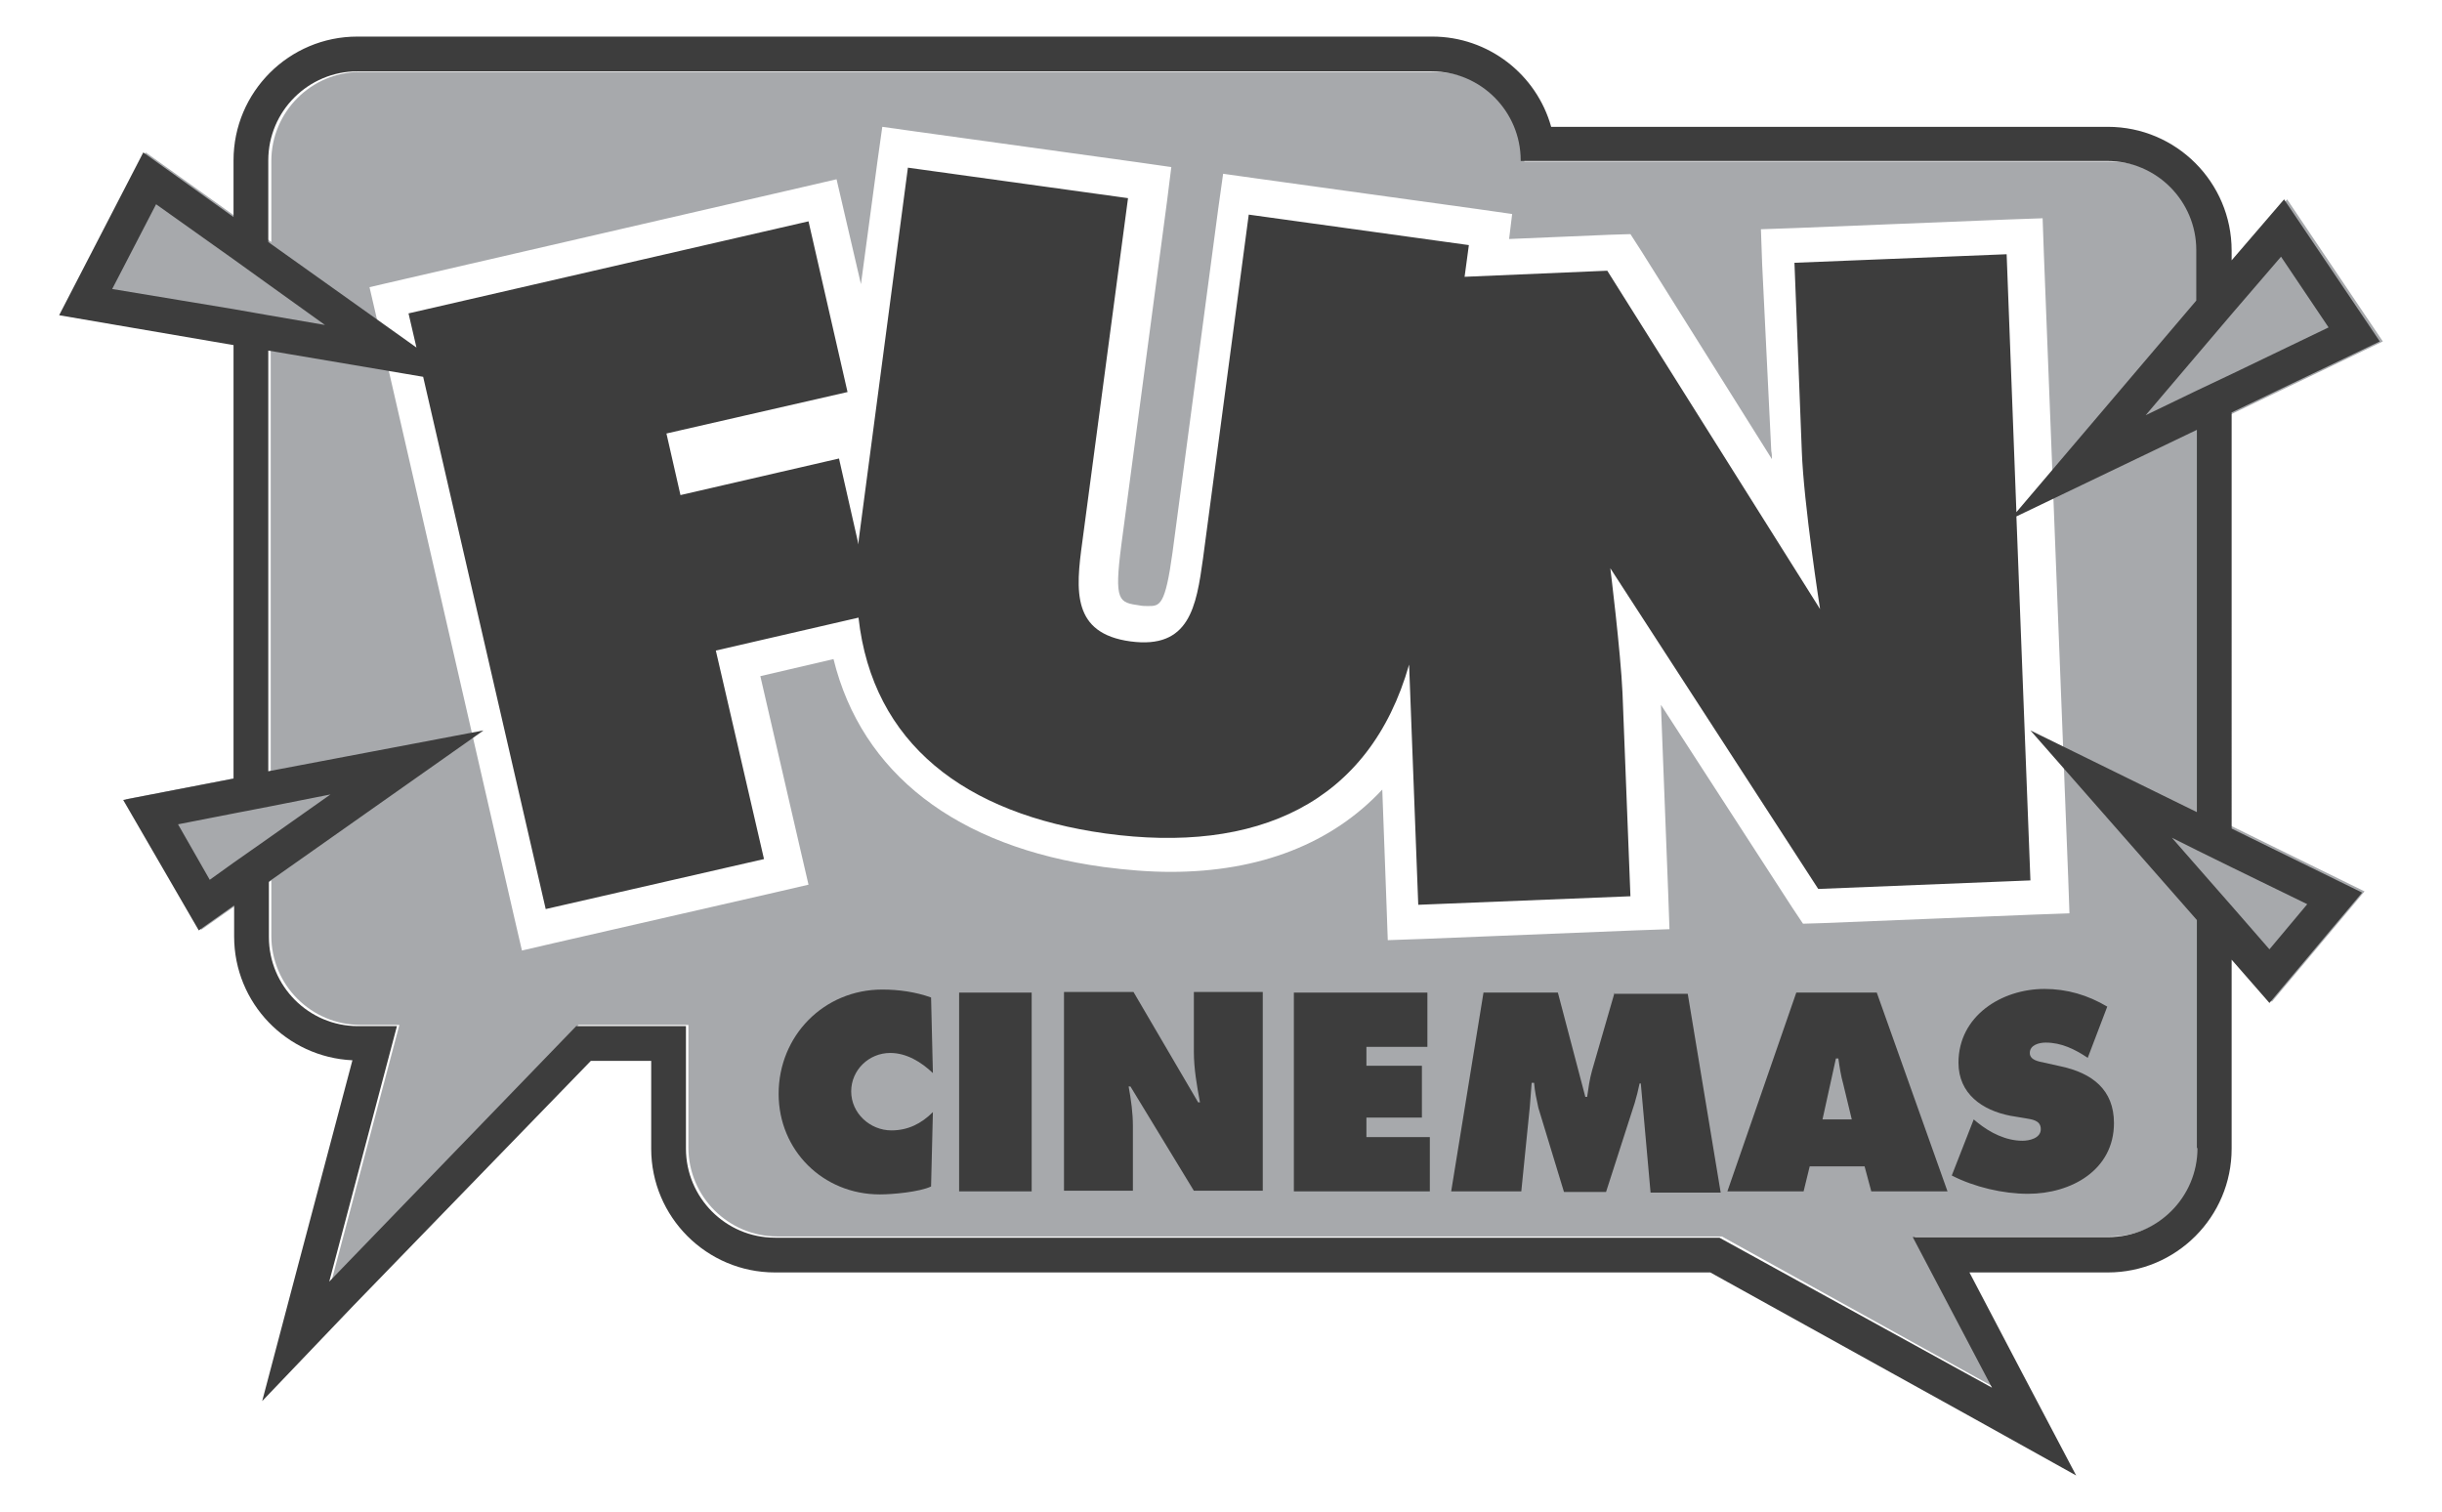 <?xml version="1.0" encoding="utf-8"?>
<!-- Generator: Adobe Illustrator 20.1.0, SVG Export Plug-In . SVG Version: 6.00 Build 0)  -->
<svg version="1.1" id="Layer_1" xmlns="http://www.w3.org/2000/svg" xmlns:xlink="http://www.w3.org/1999/xlink" x="0px" y="0px"
	 viewBox="0 0 400.5 248" style="enable-background:new 0 0 400.5 248;" xml:space="preserve">
<style type="text/css">
	.st0{fill:#A7A9AC;}
	.st1{fill:#3D3D3D;}
</style>
<g>
	<path class="st0" d="M360.8,70.4l30-14.4l-15.7-23.3l-14.3,16.7v-8.3c0-8.1-6.6-14.6-14.6-14.6H250v-0.1c0-8.1-6.6-14.6-14.6-14.6
		H59.1c-8.1,0-14.6,6.6-14.6,14.6v13.3L23.9,25L10.1,51.7l34.3,5.8v69l-23.8,4.6L33,152.5l11.5-8.1v9.1c0,8.1,6.6,14.6,14.6,14.6
		h6.4l-11.1,41.9l40.5-41.9h18v20.1c0,8.1,6.6,14.6,14.6,14.6h154.9l44.6,24.7l-13-24.7h32.1c8.1,0,14.6-6.6,14.6-14.6v-37.5
		l11.9,13.6l15.2-18.1l-27.1-13.3V70.4z M333.8,150l-34.8,1.4l-3.3,0.1l-1.8-2.7l-21.5-33.2l1.2,31.1l0.2,5.7l-5.7,0.2l-34.8,1.4
		l-5.7,0.2l-0.2-5.7l-0.7-19c-8.2,8.8-20,13.5-34.7,13.5c-3.5,0-7.2-0.3-11-0.8c-24.2-3.3-39.7-15.4-44.3-34.1l-12,2.8l6.6,28.6
		l1.3,5.6l-5.6,1.3l-35.8,8.2l-5.6,1.3l-1.3-5.6L61.9,52.7l-1.3-5.6l5.6-1.3l65.4-15.1l5.6-1.3l1.3,5.6l2.7,11.6l2.7-20.1l0.8-5.7
		l5.7,0.8l36.1,5l5.6,0.8l-0.7,5.6l-7.5,56.4c-1.2,9.3-0.4,9.4,3,9.9c0.5,0.1,1,0.1,1.4,0.1c1.9,0,2.8,0,4-8.8l7.5-56.4l0.8-5.7
		l5.7,0.8l36.1,5l5.6,0.8l-0.5,4.1l16.6-0.7l3.3-0.1l1.8,2.8l21.4,34.1c0-0.5,0-0.9-0.1-1.3L289,43.3l-0.2-5.7l5.7-0.2l34.8-1.4
		l5.7-0.2l0.2,5.7l4,102.6l0.2,5.7L333.8,150z"/>
	<g>
		<path class="st1" d="M146,172.7c2.7,0,5.1,1.5,7,3.3l-0.3-12.4c-2.5-0.9-5.3-1.3-8-1.3c-9.6,0-17,7.6-17,17.1
			c0,9.3,7.3,16.5,16.6,16.5c2.1,0,6.5-0.4,8.4-1.3l0.3-12.2c-1.9,1.9-4.1,3-6.8,3c-3.5,0-6.6-2.8-6.6-6.4
			C139.6,175.5,142.5,172.7,146,172.7z"/>
		<rect x="157.3" y="162.8" class="st1" width="11.9" height="32.6"/>
		<path class="st1" d="M195.8,172.5c0,2.8,0.5,5.6,1,8.3h-0.3l-10.6-18.1h-11.4v32.6h11.3v-10.6c0-2.2-0.3-4.3-0.7-6.5h0.3
			l10.4,17.1h11.3v-32.6h-11.3V172.5z"/>
		<polygon class="st1" points="224.1,183.3 233.2,183.3 233.2,174.8 224.1,174.8 224.1,171.7 234.1,171.7 234.1,162.8 212.2,162.8 
			212.2,195.4 234.5,195.4 234.5,186.5 224.1,186.5 		"/>
		<path class="st1" d="M264.8,162.8l-3.7,12.8c-0.4,1.4-0.6,2.9-0.8,4.3H260l-4.5-17.1h-12.2l-5.3,32.6h11.5l1.4-13.9
			c0.1-1.3,0.2-2.6,0.3-3.9h0.4c0.1,1.4,0.4,2.7,0.7,4.1l4.2,13.8h6.9l4.7-14.6c0.3-1,0.6-2.2,0.8-3.2h0.2l1.6,17.9h11.5l-5.4-32.6
			H264.8z"/>
		<path class="st1" d="M294.6,162.8l-11.3,32.6h12.5l1-4.1h9l1.1,4.1h12.5l-11.6-32.6H294.6z M298.9,183.6l2.2-10h0.4
			c0.2,1.4,0.4,2.8,0.8,4.2l1.4,5.8H298.9z"/>
		<path class="st1" d="M321.2,174.3c0,5.1,3.9,7.8,8.5,8.7l2.4,0.4c1.1,0.2,2.6,0.3,2.6,1.8s-1.9,1.9-3,1.9c-2.7,0-5.3-1.3-7.4-3
			l-0.6-0.5l-3.6,9.2c3.7,1.9,8.4,3,12.5,3c7.1,0,14.1-3.9,14.1-11.6c0-5.5-3.6-8.2-8.7-9.3l-2.7-0.6c-0.9-0.2-2.4-0.4-2.4-1.6
			c0-1.3,1.5-1.7,2.6-1.7c2.6,0,4.8,1.1,6.9,2.5l3.2-8.4c-3.2-1.9-6.6-2.9-10.3-2.9C328.3,162.2,321.2,166.6,321.2,174.3z"/>
		<path class="st1" d="M366.1,67.6L390.3,56l-15.7-23.3l-8.6,10v-1.6c0-11.2-9.1-20.3-20.3-20.3h-91.3C252,12.2,244.1,6,234.9,6
			H58.6c-11.2,0-20.3,9.1-20.3,20.3v9.3L23.5,25L9.7,51.7l28.6,4.9v71.1l-18.1,3.5l12.4,21.4l5.8-4.1v5.1c0,10.9,8.6,19.8,19.4,20.3
			l-9.2,34.7l-5.6,21.2L58,214.1L96.9,174h9.9v14.4c0,11.2,9.1,20.3,20.3,20.3h153.4l43.3,24l16.7,9.3l-8.9-16.9l-8.6-16.4h22.7
			c11.2,0,20.3-9.1,20.3-20.3v-31l6.2,7.1l15.2-18.1l-21.4-10.5V67.6z M374.1,42.1l7.8,11.6l-15.8,7.6l-5.7,2.7l-8.5,4.1l8.5-10
			l5.7-6.7L374.1,42.1z M44,26.3c0-8.1,6.6-14.6,14.6-14.6h176.2c8.1,0,14.6,6.6,14.6,14.6v0.1h96.2c8.1,0,14.6,6.6,14.6,14.6v8.3
			L330.7,84l-1.6-42.3l-34.8,1.4l1.2,30.8c0.3,8.7,3,26,3,26l-34.9-55.5l-23.4,1l0.7-5.2l-36.1-5l-7.5,56.4
			c-1.1,7.9-2.2,14.9-11.9,13.6c-9.6-1.3-9-8.3-7.9-16.3l7.5-56.4l-36.1-5L141,87.3c-0.1,0.7-0.2,1.4-0.2,2l-3.2-14.1l-26,6
			l-2.3-10.1l29.7-6.8l-6.4-28L67,51.4l1.3,5.6L44,39.7V26.3z M18.4,47.4l7.2-13.9l12.8,9.1l5.7,4.1l9.2,6.6L44,51.7l-5.7-1
			L18.4,47.4z M38.3,141.5l-3.9,2.8l-5.2-9.1l9.2-1.8l5.7-1.1l10.1-2L44,137.5L38.3,141.5z M360.4,188.3c0,8.1-6.6,14.6-14.6,14.6
			h-32.1l13,24.7L282,203H127.1c-8.1,0-14.6-6.6-14.6-14.6v-20.1h-18l-40.5,41.9l11.1-41.9h-6.4c-8.1,0-14.6-6.6-14.6-14.6v-9.1
			l35.2-24.8L44,126.5v-69l25.4,4.3l20.1,87.3l35.8-8.2l-7.9-34.2l23.4-5.4c2.3,20.7,17.5,32.2,40.5,35.4
			c24.8,3.4,43.3-4.9,49.8-27.7l1.5,39.4l34.8-1.4l-1.3-33.3c-0.3-6.8-2-20.5-2-20.5l34.1,52.6l34.8-1.4l-2.3-59.7l29.6-14.2v62.7
			l-27.3-13.4l27.3,31.1V188.3z M378.4,148.3l-6.2,7.4l-6.1-7l-5.7-6.5l-4.2-4.8l4.2,2.1l5.7,2.8L378.4,148.3z"/>
	</g>
</g>
</svg>
